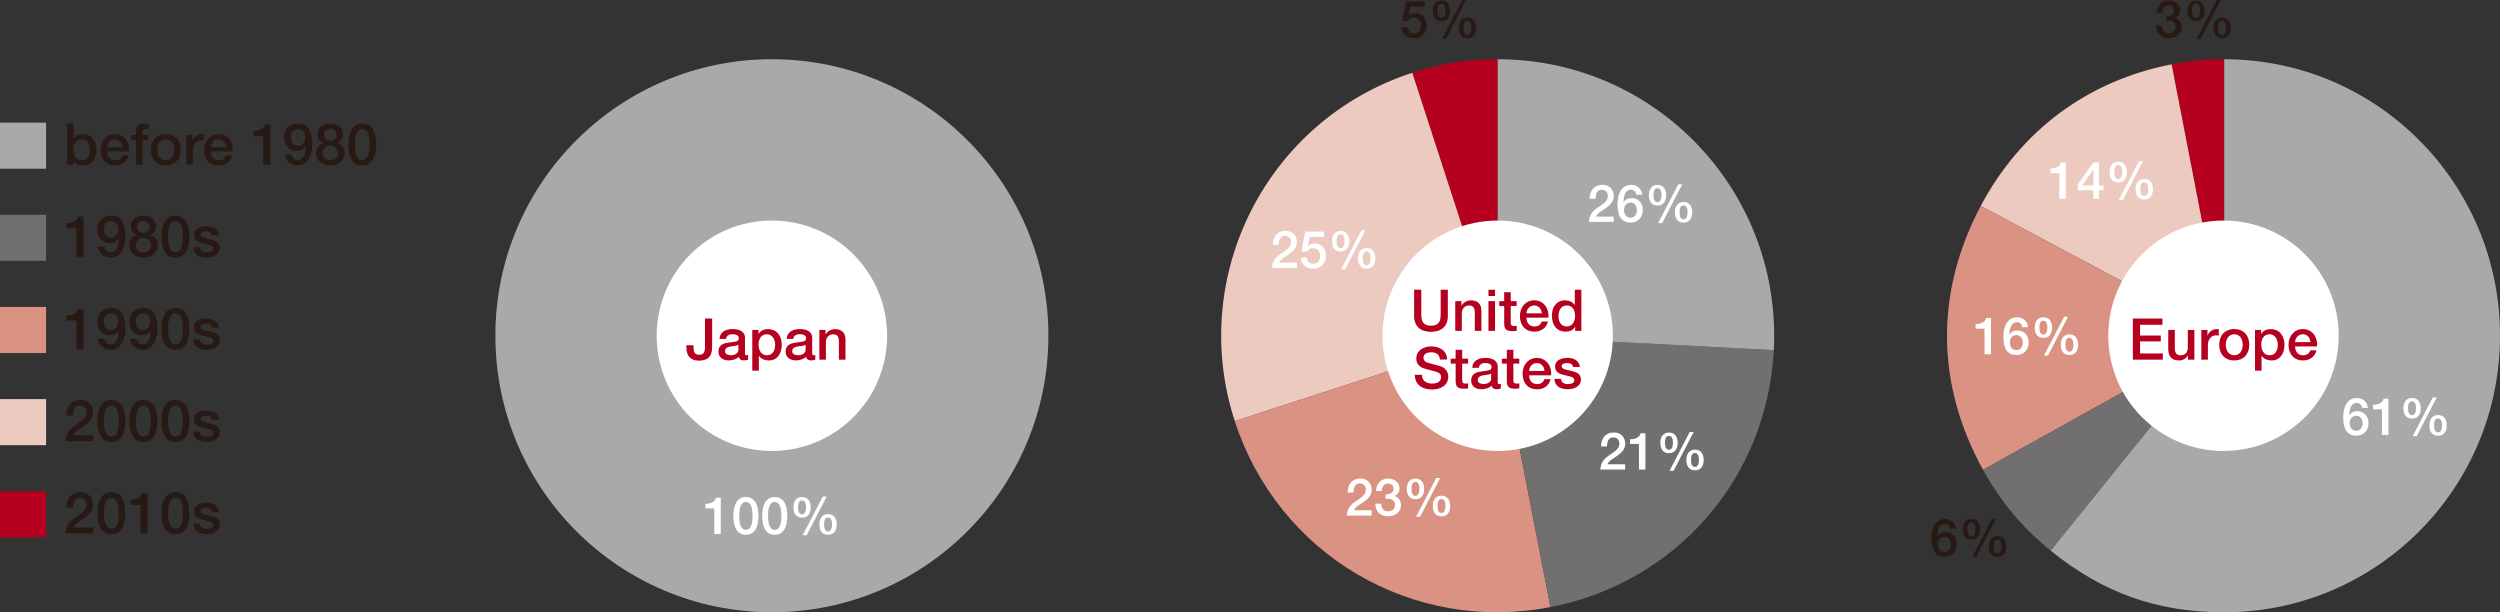 <?xml version="1.0" encoding="UTF-8"?>
<svg id="_レイヤー_1" xmlns="http://www.w3.org/2000/svg" version="1.1" viewBox="0 0 811 198.61">
  <rect x="0" y="0" width="811" height="198.61" fill="#333333" stroke="none"/>
  <!-- Generator: Adobe Illustrator 29.6.0, SVG Export Plug-In . SVG Version: 2.1.1 Build 207)  -->
  <g>
    <path d="M21.73,40.08h2.13v4.93h.04c.58-.93,1.79-1.51,2.88-1.51,3.04,0,4.52,2.32,4.52,5.13,0,2.6-1.31,5.04-4.16,5.04-1.31,0-2.71-.32-3.34-1.59h-.04v1.33h-2.02v-13.33s-.01,0-.01,0ZM26.49,45.18c-1.79,0-2.71,1.36-2.71,3.41,0,1.94.99,3.4,2.71,3.4,1.94,0,2.67-1.72,2.67-3.4s-.92-3.41-2.67-3.41Z" style="fill: #281914;"/>
    <path d="M34.76,49.14c0,1.51.82,2.86,2.59,2.86,1.23,0,1.98-.54,2.35-1.61h2.02c-.47,2.11-2.26,3.29-4.37,3.29-3.02,0-4.72-2.11-4.72-5.08,0-2.74,1.79-5.1,4.67-5.1,3.04,0,4.91,2.75,4.56,5.64h-7.1,0ZM39.72,47.74c-.07-1.34-.99-2.56-2.43-2.56s-2.48,1.12-2.54,2.56h4.97Z" style="fill: #281914;"/>
    <path d="M42.53,43.76h1.59v-.8c0-2.46,1.29-2.88,2.67-2.88.67,0,1.16.04,1.49.13v1.66c-.28-.07-.56-.11-.99-.11-.58,0-1.05.21-1.05,1.01v.99h1.81v1.59h-1.81v8.07h-2.13v-8.07h-1.59v-1.59h.01Z" style="fill: #281914;"/>
    <path d="M48.92,48.58c0-2.95,1.77-5.08,4.87-5.08s4.87,2.13,4.87,5.08-1.77,5.1-4.87,5.1-4.87-2.13-4.87-5.1ZM56.54,48.58c0-1.66-.84-3.4-2.74-3.4s-2.75,1.74-2.75,3.4.84,3.42,2.75,3.42,2.74-1.74,2.74-3.42Z" style="fill: #281914;"/>
    <path d="M60.45,43.76h2v1.87h.04c.24-1.03,1.51-2.13,2.82-2.13.48,0,.62.04.8.06v2.05c-.3-.04-.62-.09-.92-.09-1.45,0-2.61,1.18-2.61,3.31v4.59h-2.13v-9.65h0Z" style="fill: #281914;"/>
    <path d="M68.37,49.14c0,1.51.82,2.86,2.59,2.86,1.23,0,1.98-.54,2.35-1.61h2.02c-.47,2.11-2.26,3.29-4.37,3.29-3.02,0-4.72-2.11-4.72-5.08,0-2.74,1.79-5.1,4.67-5.1,3.04,0,4.91,2.75,4.56,5.64h-7.1ZM73.34,47.74c-.07-1.34-.99-2.56-2.43-2.56s-2.48,1.12-2.54,2.56h4.97,0Z" style="fill: #281914;"/>
    <path d="M82.16,42.51c1.79.02,3.49-.6,3.81-2.17h1.74v13.07h-2.33v-9.22h-3.21v-1.68h0Z" style="fill: #281914;"/>
    <path d="M94.57,50.11c.09,1.06.8,1.79,1.9,1.79,2.32,0,2.58-2.76,2.71-4.48l-.04-.04c-.56,1.01-1.62,1.57-2.82,1.57-2.46,0-4.13-1.74-4.13-4.41s1.64-4.46,4.5-4.46c3.7,0,4.61,3.03,4.61,6.83,0,3.12-1.23,6.76-4.93,6.76-2.07,0-3.83-1.44-3.94-3.56,0,0,2.14,0,2.14,0ZM94.33,44.53c0,1.42.73,2.75,2.28,2.75s2.37-1.31,2.37-2.75-.79-2.67-2.37-2.67-2.28,1.25-2.28,2.67Z" style="fill: #281914;"/>
    <path d="M102.53,49.57c0-1.64.93-2.82,2.39-3.19v-.04c-1.18-.45-1.85-1.42-1.85-2.69,0-2.22,1.48-3.57,4.07-3.57s4.07,1.34,4.07,3.57c0,1.27-.67,2.24-1.85,2.69v.04c1.46.37,2.39,1.55,2.39,3.19,0,2.56-1.96,4.1-4.61,4.1s-4.61-1.55-4.61-4.1ZM109.63,49.57c0-1.44-1.07-2.3-2.48-2.3s-2.48.86-2.48,2.3c0,1.53,1.06,2.43,2.48,2.43s2.48-.9,2.48-2.43ZM105.09,43.76c0,1.23.88,1.92,2.05,1.92s2.05-.69,2.05-1.92-.91-2-2.05-2-2.05.71-2.05,2Z" style="fill: #281914;"/>
    <path d="M122.05,46.88c0,2.97-.76,6.79-4.52,6.79s-4.52-3.83-4.52-6.79.76-6.8,4.52-6.8,4.52,3.83,4.52,6.8ZM119.92,46.88c0-2.73-.52-5.02-2.39-5.02s-2.39,2.3-2.39,5.02.52,5.02,2.39,5.02,2.39-2.3,2.39-5.02Z" style="fill: #281914;"/>
  </g>
  <g>
    <path d="M21.55,72.41c1.79.02,3.49-.6,3.81-2.17h1.74v13.07h-2.33v-9.22h-3.21v-1.68h0Z" style="fill: #281914;"/>
    <path d="M33.95,80.01c.09,1.06.8,1.79,1.91,1.79,2.32,0,2.58-2.76,2.71-4.48l-.04-.04c-.56,1.01-1.62,1.57-2.82,1.57-2.46,0-4.13-1.74-4.13-4.41s1.64-4.46,4.5-4.46c3.7,0,4.61,3.02,4.61,6.83,0,3.12-1.23,6.76-4.93,6.76-2.07,0-3.83-1.44-3.94-3.57h2.13ZM33.71,74.43c0,1.42.73,2.75,2.28,2.75s2.37-1.31,2.37-2.75-.78-2.67-2.37-2.67-2.28,1.25-2.28,2.67Z" style="fill: #281914;"/>
    <path d="M41.92,79.47c0-1.64.93-2.82,2.39-3.19v-.04c-1.18-.45-1.85-1.42-1.85-2.69,0-2.22,1.48-3.56,4.07-3.56s4.07,1.34,4.07,3.56c0,1.27-.67,2.24-1.85,2.69v.04c1.46.37,2.39,1.55,2.39,3.19,0,2.56-1.96,4.11-4.61,4.11s-4.61-1.55-4.61-4.11ZM49.01,79.47c0-1.44-1.07-2.29-2.48-2.29s-2.48.86-2.48,2.29c0,1.53,1.06,2.43,2.48,2.43s2.48-.9,2.48-2.43ZM44.47,73.66c0,1.23.88,1.92,2.05,1.92s2.05-.69,2.05-1.92-.91-2-2.05-2-2.05.71-2.05,2Z" style="fill: #281914;"/>
    <path d="M61.43,76.78c0,2.97-.76,6.8-4.52,6.8s-4.52-3.83-4.52-6.8.77-6.79,4.52-6.79,4.52,3.83,4.52,6.79ZM59.3,76.78c0-2.72-.52-5.02-2.39-5.02s-2.39,2.3-2.39,5.02.52,5.02,2.39,5.02,2.39-2.3,2.39-5.02Z" style="fill: #281914;"/>
    <path d="M64.84,80.21c.11,1.23,1.05,1.68,2.18,1.68.8,0,2.2-.17,2.15-1.27-.06-1.12-1.61-1.25-3.15-1.61-1.57-.33-3.1-.9-3.1-2.86,0-2.11,2.28-2.76,4.03-2.76,1.98,0,3.77.82,4.03,2.97h-2.22c-.19-1.01-1.02-1.29-1.96-1.29-.62,0-1.75.15-1.75.99,0,1.05,1.57,1.19,3.14,1.55,1.55.35,3.12.91,3.12,2.82,0,2.29-2.32,3.14-4.31,3.14-2.43,0-4.24-1.08-4.28-3.36h2.13,0Z" style="fill: #281914;"/>
  </g>
  <g>
    <path d="M21.55,102.31c1.79.02,3.49-.6,3.81-2.17h1.74v13.07h-2.33v-9.22h-3.21v-1.68h0Z" style="fill: #281914;"/>
    <path d="M33.95,109.91c.09,1.06.8,1.79,1.91,1.79,2.32,0,2.58-2.76,2.71-4.48l-.04-.04c-.56,1.01-1.62,1.57-2.82,1.57-2.46,0-4.13-1.74-4.13-4.41s1.64-4.46,4.5-4.46c3.7,0,4.61,3.03,4.61,6.83,0,3.12-1.23,6.76-4.93,6.76-2.07,0-3.83-1.44-3.94-3.56h2.13ZM33.71,104.33c0,1.42.73,2.75,2.28,2.75s2.37-1.31,2.37-2.75-.78-2.67-2.37-2.67-2.28,1.25-2.28,2.67Z" style="fill: #281914;"/>
    <path d="M44.34,109.91c.09,1.06.8,1.79,1.91,1.79,2.32,0,2.58-2.76,2.71-4.48l-.04-.04c-.56,1.01-1.62,1.57-2.82,1.57-2.46,0-4.13-1.74-4.13-4.41s1.64-4.46,4.5-4.46c3.7,0,4.61,3.03,4.61,6.83,0,3.12-1.23,6.76-4.93,6.76-2.07,0-3.83-1.44-3.94-3.56h2.13,0ZM44.1,104.33c0,1.42.73,2.75,2.28,2.75s2.37-1.31,2.37-2.75-.78-2.67-2.37-2.67-2.28,1.25-2.28,2.67Z" style="fill: #281914;"/>
    <path d="M61.43,106.68c0,2.97-.76,6.79-4.52,6.79s-4.52-3.83-4.52-6.79.77-6.8,4.52-6.8,4.52,3.83,4.52,6.8ZM59.3,106.68c0-2.73-.52-5.02-2.39-5.02s-2.39,2.3-2.39,5.02.52,5.02,2.39,5.02,2.39-2.3,2.39-5.02Z" style="fill: #281914;"/>
    <path d="M64.84,110.12c.11,1.23,1.05,1.68,2.18,1.68.8,0,2.2-.17,2.15-1.27-.06-1.12-1.61-1.25-3.15-1.6-1.57-.34-3.1-.9-3.1-2.86,0-2.11,2.28-2.76,4.03-2.76,1.98,0,3.77.82,4.03,2.97h-2.22c-.19-1.01-1.02-1.29-1.96-1.29-.62,0-1.75.15-1.75.99,0,1.05,1.57,1.19,3.14,1.55,1.55.36,3.12.91,3.12,2.82,0,2.3-2.32,3.14-4.31,3.14-2.43,0-4.24-1.08-4.28-3.36h2.13,0Z" style="fill: #281914;"/>
  </g>
  <g>
    <path d="M30.21,143.11h-8.93c.02-2.15,1.12-3.77,2.88-4.95,1.7-1.23,3.9-2.26,3.94-4.3.02-.93-.37-2.32-2.2-2.32-1.68,0-2.18,1.44-2.24,3.27h-2.13c0-2.89,1.59-5.04,4.5-5.04,3.19,0,4.2,2.33,4.2,4.01,0,2.07-1.42,3.36-2.91,4.41-1.51,1.05-3.1,1.85-3.47,3.01h6.37v1.91h-.01Z" style="fill: #281914;"/>
    <path d="M40.65,136.58c0,2.97-.76,6.8-4.52,6.8s-4.52-3.83-4.52-6.8.76-6.79,4.52-6.79,4.52,3.83,4.52,6.79ZM38.52,136.58c0-2.72-.52-5.02-2.39-5.02s-2.39,2.3-2.39,5.02.52,5.02,2.39,5.02,2.39-2.3,2.39-5.02Z" style="fill: #281914;"/>
    <path d="M51.04,136.58c0,2.97-.76,6.8-4.52,6.8s-4.52-3.83-4.52-6.8.76-6.79,4.52-6.79,4.52,3.83,4.52,6.79ZM48.91,136.58c0-2.72-.52-5.02-2.39-5.02s-2.39,2.3-2.39,5.02.52,5.02,2.39,5.02,2.39-2.3,2.39-5.02Z" style="fill: #281914;"/>
    <path d="M61.43,136.58c0,2.97-.76,6.8-4.52,6.8s-4.52-3.83-4.52-6.8.77-6.79,4.52-6.79,4.52,3.83,4.52,6.79ZM59.3,136.58c0-2.72-.52-5.02-2.39-5.02s-2.39,2.3-2.39,5.02.52,5.02,2.39,5.02,2.39-2.3,2.39-5.02Z" style="fill: #281914;"/>
    <path d="M64.84,140.01c.11,1.23,1.05,1.68,2.18,1.68.8,0,2.2-.17,2.15-1.27-.06-1.12-1.61-1.25-3.15-1.61-1.57-.33-3.1-.9-3.1-2.86,0-2.11,2.28-2.76,4.03-2.76,1.98,0,3.77.82,4.03,2.97h-2.22c-.19-1.01-1.02-1.29-1.96-1.29-.62,0-1.75.15-1.75.99,0,1.05,1.57,1.19,3.14,1.55,1.55.35,3.12.91,3.12,2.82,0,2.29-2.32,3.14-4.31,3.14-2.43,0-4.24-1.08-4.28-3.36h2.13,0Z" style="fill: #281914;"/>
  </g>
  <g>
    <path d="M30.21,173.01h-8.93c.02-2.15,1.12-3.77,2.88-4.95,1.7-1.23,3.9-2.26,3.94-4.3.02-.93-.37-2.32-2.2-2.32-1.68,0-2.18,1.44-2.24,3.27h-2.13c0-2.89,1.59-5.04,4.5-5.04,3.19,0,4.2,2.33,4.2,4.01,0,2.07-1.42,3.36-2.91,4.41-1.51,1.05-3.1,1.85-3.47,3.01h6.37v1.91h-.01Z" style="fill: #281914;"/>
    <path d="M40.65,166.47c0,2.97-.76,6.8-4.52,6.8s-4.52-3.83-4.52-6.8.76-6.79,4.52-6.79,4.52,3.83,4.52,6.79ZM38.52,166.47c0-2.72-.52-5.02-2.39-5.02s-2.39,2.3-2.39,5.02.52,5.02,2.39,5.02,2.39-2.3,2.39-5.02Z" style="fill: #281914;"/>
    <path d="M42.32,162.11c1.79.02,3.49-.6,3.81-2.17h1.74v13.07h-2.33v-9.22h-3.21v-1.68h-.01Z" style="fill: #281914;"/>
    <path d="M61.43,166.47c0,2.97-.76,6.8-4.52,6.8s-4.52-3.83-4.52-6.8.77-6.79,4.52-6.79,4.52,3.83,4.52,6.79ZM59.3,166.47c0-2.72-.52-5.02-2.39-5.02s-2.39,2.3-2.39,5.02.52,5.02,2.39,5.02,2.39-2.3,2.39-5.02Z" style="fill: #281914;"/>
    <path d="M64.84,169.91c.11,1.23,1.05,1.68,2.18,1.68.8,0,2.2-.17,2.15-1.27-.06-1.12-1.61-1.25-3.15-1.61-1.57-.33-3.1-.9-3.1-2.86,0-2.11,2.28-2.76,4.03-2.76,1.98,0,3.77.82,4.03,2.97h-2.22c-.19-1.01-1.02-1.29-1.96-1.29-.62,0-1.75.15-1.75.99,0,1.05,1.57,1.19,3.14,1.55,1.55.35,3.12.91,3.12,2.82,0,2.29-2.32,3.14-4.31,3.14-2.43,0-4.24-1.08-4.28-3.36h2.13,0Z" style="fill: #281914;"/>
  </g>
  <rect y="39.78" width="14.95" height="14.95" style="fill: #a8a9a9;"/>
  <rect y="69.67" width="14.95" height="14.95" style="fill: #716f6f;"/>
  <rect y="159.37" width="14.95" height="14.95" style="fill: #b6001f;"/>
  <rect y="129.47" width="14.95" height="14.95" style="fill: #edcac0;"/>
  <rect y="99.57" width="14.95" height="14.95" style="fill: #da9382;"/>
  <g>
    <path d="M485.86,108.9l-27.71-85.29c9.42-3.06,17.81-4.39,27.71-4.39v89.68Z" style="fill: #b6001f;"/>
    <path d="M485.86,108.9l-85.3,27.71c-15.3-47.1,10.47-97.69,57.58-113l27.71,85.29h0Z" style="fill: #edcac0;"/>
    <path d="M485.86,108.9l17.11,88.03c-44.73,8.69-88.33-16.98-102.41-60.32l85.3-27.71h0Z" style="fill: #da9382;"/>
    <path d="M485.86,108.9l89.56,4.69c-2.18,41.55-31.61,75.4-72.45,83.34,0,0-17.11-88.03-17.11-88.03Z" style="fill: #716f6f;"/>
    <path d="M485.86,108.9V19.22c49.53,0,89.68,40.15,89.68,89.68,0,1.98-.02,2.72-.12,4.69l-89.56-4.69Z" style="fill: #a8a9a9;"/>
    <path d="M721.54,108.92l-17.07-88.05c5.82-1.13,11.14-1.65,17.07-1.65v89.7Z" style="fill: #b6001f;"/>
    <path d="M721.54,108.92l-78.99-42.11c12.99-24.49,34.76-40.65,61.92-45.94l17.07,88.05Z" style="fill: #edcac0;"/>
    <path d="M721.54,108.92l-78.24,43.48c-15.33-27.73-15.59-57.6-.75-85.59l78.99,42.11Z" style="fill: #da9382;"/>
    <path d="M721.54,108.92l-56.3,69.71c-9.22-7.48-16.2-15.82-21.94-26.22l78.24-43.48h0Z" style="fill: #716f6f;"/>
    <path d="M721.54,108.92V19.22c49.41,0,89.46,40.16,89.46,89.7s-40.05,89.7-89.46,89.7c-21.74,0-39.4-6.27-56.3-19.99,0,0,56.3-69.71,56.3-69.71Z" style="fill: #a8a9a9;"/>
    <path d="M250.4,198.61c49.54,0,89.7-40.16,89.7-89.7s-40.16-89.7-89.7-89.7-89.7,40.16-89.7,89.7,40.16,89.7,89.7,89.7" style="fill: #a8a9a9;"/>
    <path d="M250.4,146.29c20.64,0,37.37-16.73,37.37-37.37s-16.73-37.37-37.37-37.37-37.37,16.73-37.37,37.37,16.73,37.37,37.37,37.37" style="fill: #fff;"/>
    <path d="M721.3,146.29c20.64,0,37.37-16.73,37.37-37.37s-16.73-37.37-37.37-37.37-37.37,16.73-37.37,37.37,16.73,37.37,37.37,37.37" style="fill: #fff;"/>
    <path d="M485.85,146.29c20.64,0,37.37-16.73,37.37-37.37s-16.73-37.37-37.37-37.37-37.37,16.73-37.37,37.37,16.73,37.37,37.37,37.37" style="fill: #fff;"/>
  </g>
  <g>
    <path d="M231.03,112.38c0,2.31-.56,4.61-4.39,4.61-2.82,0-3.98-1.85-3.98-4.27v-.71h2.33v.69c0,1.51.41,2.39,1.83,2.39,1.51,0,1.87-.91,1.87-2.58v-9.17h2.34v9.04h0Z" style="fill: #b6001f;"/>
    <path d="M241.66,114.52c0,.52.11.73.5.73.13,0,.3,0,.52-.04v1.47c-.32.11-.99.24-1.34.24-.86,0-1.48-.3-1.64-1.17-.84.82-2.2,1.17-3.34,1.17-1.74,0-3.3-.93-3.3-2.82,0-2.41,1.92-2.8,3.72-3.01,1.53-.28,2.89-.11,2.89-1.36,0-1.1-1.14-1.31-2-1.31-1.19,0-2.04.48-2.13,1.53h-2.13c.15-2.48,2.26-3.21,4.39-3.21,1.89,0,3.87.76,3.87,2.8v4.98h-.01ZM239.54,111.83c-.65.43-1.68.41-2.61.58-.92.15-1.74.48-1.74,1.61,0,.95,1.22,1.23,1.96,1.23.93,0,2.39-.48,2.39-1.83v-1.59h0Z" style="fill: #b6001f;"/>
    <path d="M244.03,107.02h2.02v1.31h.04c.6-1.1,1.76-1.57,2.99-1.57,3.04,0,4.52,2.32,4.52,5.13,0,2.6-1.31,5.04-4.16,5.04-1.23,0-2.56-.45-3.23-1.51h-.04v4.82h-2.13v-13.22h0ZM248.79,108.44c-1.79,0-2.71,1.36-2.71,3.41,0,1.94.99,3.4,2.71,3.4,1.94,0,2.67-1.72,2.67-3.4s-.91-3.41-2.67-3.41Z" style="fill: #b6001f;"/>
    <path d="M263.47,114.52c0,.52.11.73.5.73.13,0,.3,0,.52-.04v1.47c-.32.11-.99.24-1.34.24-.86,0-1.47-.3-1.64-1.17-.84.82-2.2,1.17-3.34,1.17-1.74,0-3.31-.93-3.31-2.82,0-2.41,1.92-2.8,3.72-3.01,1.53-.28,2.89-.11,2.89-1.36,0-1.1-1.14-1.31-2-1.31-1.19,0-2.03.48-2.13,1.53h-2.13c.15-2.48,2.26-3.21,4.39-3.21,1.88,0,3.87.76,3.87,2.8,0,0,0,4.98,0,4.98ZM261.34,111.83c-.65.43-1.68.41-2.61.58-.91.15-1.74.48-1.74,1.61,0,.95,1.21,1.23,1.96,1.23.93,0,2.39-.48,2.39-1.83v-1.59h0Z" style="fill: #b6001f;"/>
    <path d="M265.78,107.02h2.02v1.42l.04.04c.63-1.06,1.74-1.72,3.01-1.72,2.09,0,3.42,1.12,3.42,3.29v6.63h-2.13v-6.07c-.04-1.51-.63-2.17-1.88-2.17-1.42,0-2.33,1.12-2.33,2.54v5.69h-2.13v-9.65h-.02Z" style="fill: #b6001f;"/>
  </g>
  <g>
    <path d="M691.91,103.34h9.59v2.02h-7.26v3.49h6.72v1.91h-6.72v3.9h7.39v2.02h-9.73v-13.33h0Z" style="fill: #b6001f;"/>
    <path d="M711.86,116.67h-2.09v-1.34h-.04c-.52.97-1.68,1.6-2.74,1.6-2.52,0-3.61-1.27-3.61-3.79v-6.12h2.13v5.92c0,1.7.69,2.32,1.85,2.32,1.77,0,2.37-1.14,2.37-2.63v-5.6h2.13v9.65h0Z" style="fill: #b6001f;"/>
    <path d="M714.11,107.02h2v1.87h.04c.24-1.03,1.51-2.13,2.82-2.13.48,0,.62.04.8.06v2.05c-.3-.04-.62-.09-.92-.09-1.45,0-2.61,1.18-2.61,3.31v4.59h-2.13v-9.65h0Z" style="fill: #b6001f;"/>
    <path d="M719.92,111.83c0-2.95,1.77-5.08,4.87-5.08s4.87,2.13,4.87,5.08-1.77,5.1-4.87,5.1-4.87-2.13-4.87-5.1ZM727.54,111.83c0-1.66-.84-3.4-2.75-3.4s-2.75,1.74-2.75,3.4.84,3.42,2.75,3.42,2.75-1.74,2.75-3.42Z" style="fill: #b6001f;"/>
    <path d="M731.51,107.02h2.02v1.31h.04c.6-1.1,1.76-1.57,2.99-1.57,3.04,0,4.52,2.32,4.52,5.13,0,2.6-1.31,5.04-4.16,5.04-1.23,0-2.56-.45-3.23-1.51h-.04v4.82h-2.13v-13.22h-.01ZM736.26,108.44c-1.79,0-2.71,1.36-2.71,3.41,0,1.94.99,3.4,2.71,3.4,1.94,0,2.67-1.72,2.67-3.4s-.91-3.41-2.67-3.41Z" style="fill: #b6001f;"/>
    <path d="M744.53,112.39c0,1.51.82,2.86,2.59,2.86,1.23,0,1.98-.54,2.35-1.61h2.02c-.47,2.11-2.26,3.29-4.37,3.29-3.02,0-4.72-2.11-4.72-5.08,0-2.74,1.79-5.1,4.67-5.1,3.04,0,4.91,2.75,4.56,5.64h-7.1ZM749.49,110.99c-.07-1.34-.99-2.56-2.43-2.56s-2.48,1.12-2.54,2.56h4.97Z" style="fill: #b6001f;"/>
  </g>
  <g>
    <path d="M458.74,94h2.33v7.77c0,1.79.11,3.87,3.14,3.87s3.14-2.07,3.14-3.87v-7.77h2.33v8.53c0,3.41-2.18,5.11-5.47,5.11s-5.47-1.7-5.47-5.11v-8.53h0Z" style="fill: #b6001f;"/>
    <path d="M472.08,97.68h2.02v1.42l.04.04c.64-1.06,1.74-1.72,3.01-1.72,2.09,0,3.41,1.12,3.41,3.29v6.63h-2.13v-6.07c-.04-1.51-.64-2.17-1.88-2.17-1.42,0-2.34,1.12-2.34,2.54v5.69h-2.13v-9.65h0Z" style="fill: #b6001f;"/>
    <path d="M482.86,94h2.13v2.02h-2.13v-2.02ZM482.86,97.68h2.13v9.65h-2.13v-9.65Z" style="fill: #b6001f;"/>
    <path d="M486.34,97.68h1.61v-2.89h2.13v2.89h1.92v1.59h-1.92v5.15c0,.88.07,1.33,1.03,1.33.3,0,.6,0,.9-.07v1.64c-.47.04-.91.11-1.38.11-2.22,0-2.63-.86-2.67-2.46v-5.69h-1.61v-1.59h-.01Z" style="fill: #b6001f;"/>
    <path d="M495.19,103.05c0,1.51.82,2.86,2.59,2.86,1.23,0,1.98-.54,2.35-1.61h2.02c-.47,2.11-2.26,3.29-4.37,3.29-3.02,0-4.72-2.11-4.72-5.08,0-2.74,1.79-5.1,4.67-5.1,3.04,0,4.91,2.75,4.56,5.64h-7.1ZM500.16,101.65c-.07-1.34-.99-2.56-2.43-2.56s-2.48,1.12-2.54,2.56h4.97Z" style="fill: #b6001f;"/>
    <path d="M513.01,107.33h-2.02v-1.31h-.04c-.56,1.1-1.77,1.57-2.99,1.57-3.04,0-4.52-2.26-4.52-5.15,0-3.49,2.07-5.02,4.18-5.02,1.21,0,2.56.45,3.21,1.51h.04v-4.93h2.13v13.33s.01,0,.01,0ZM508.25,105.91c1.91,0,2.71-1.74,2.71-3.42,0-2.13-1.03-3.4-2.67-3.4-2,0-2.71,1.77-2.71,3.51s.82,3.3,2.67,3.3h0Z" style="fill: #b6001f;"/>
  </g>
  <g>
    <path d="M461.28,121.57c0,2.05,1.51,2.86,3.38,2.86,2.05,0,2.82-1.01,2.82-2.02s-.56-1.44-1.1-1.64c-.93-.36-2.15-.6-3.98-1.1-2.28-.62-2.95-2-2.95-3.38,0-2.67,2.46-3.92,4.87-3.92,2.78,0,5.12,1.48,5.12,4.26h-2.34c-.11-1.72-1.27-2.35-2.87-2.35-1.08,0-2.45.39-2.45,1.74,0,.93.64,1.46,1.59,1.72.21.06,3.16.82,3.85,1.03,1.75.52,2.6,2.02,2.6,3.4,0,2.99-2.65,4.18-5.3,4.18-3.04,0-5.51-1.45-5.56-4.76h2.33v-.02h-.01Z" style="fill: #b6001f;"/>
    <path d="M470.59,116.36h1.61v-2.89h2.13v2.89h1.92v1.59h-1.92v5.15c0,.88.07,1.33,1.03,1.33.3,0,.6,0,.9-.07v1.64c-.47.04-.91.11-1.38.11-2.22,0-2.63-.86-2.67-2.46v-5.69h-1.61v-1.59h-.01Z" style="fill: #b6001f;"/>
    <path d="M485.86,123.87c0,.52.11.73.5.73.13,0,.3,0,.52-.04v1.48c-.32.11-.99.24-1.34.24-.86,0-1.47-.3-1.64-1.18-.84.82-2.2,1.18-3.34,1.18-1.74,0-3.31-.93-3.31-2.82,0-2.41,1.92-2.8,3.72-3.01,1.53-.28,2.89-.11,2.89-1.36,0-1.1-1.14-1.31-2-1.31-1.19,0-2.03.48-2.13,1.53h-2.13c.15-2.48,2.26-3.21,4.39-3.21,1.88,0,3.87.77,3.87,2.8v4.96h0ZM483.73,121.18c-.65.43-1.68.41-2.61.58-.91.15-1.74.49-1.74,1.6,0,.95,1.21,1.23,1.96,1.23.93,0,2.39-.49,2.39-1.83v-1.59h0Z" style="fill: #b6001f;"/>
    <path d="M487.2,116.36h1.61v-2.89h2.13v2.89h1.92v1.59h-1.92v5.15c0,.88.07,1.33,1.03,1.33.3,0,.6,0,.9-.07v1.64c-.47.04-.91.11-1.38.11-2.22,0-2.63-.86-2.67-2.46v-5.69h-1.61v-1.59h-.01Z" style="fill: #b6001f;"/>
    <path d="M496.05,121.74c0,1.51.82,2.86,2.6,2.86,1.23,0,1.98-.54,2.35-1.6h2.02c-.47,2.11-2.26,3.29-4.37,3.29-3.03,0-4.72-2.11-4.72-5.08,0-2.75,1.79-5.1,4.67-5.1,3.04,0,4.91,2.75,4.56,5.64h-7.11ZM501.02,120.34c-.07-1.34-.99-2.56-2.43-2.56s-2.48,1.12-2.54,2.56h4.97Z" style="fill: #b6001f;"/>
    <path d="M506.39,122.91c.11,1.23,1.05,1.68,2.18,1.68.8,0,2.2-.17,2.15-1.27-.06-1.12-1.61-1.25-3.15-1.61-1.57-.33-3.1-.9-3.1-2.86,0-2.11,2.28-2.76,4.03-2.76,1.98,0,3.77.82,4.03,2.97h-2.22c-.19-1.01-1.02-1.29-1.96-1.29-.62,0-1.75.15-1.75.99,0,1.05,1.57,1.19,3.14,1.55,1.55.35,3.12.91,3.12,2.82,0,2.29-2.32,3.14-4.31,3.14-2.43,0-4.24-1.08-4.28-3.36h2.13-.01Z" style="fill: #b6001f;"/>
  </g>
  <g>
    <path d="M523.5,71.98h-8.04c.02-1.93,1.01-3.4,2.59-4.46,1.53-1.11,3.51-2.03,3.55-3.87.02-.84-.33-2.09-1.98-2.09-1.51,0-1.97,1.3-2.02,2.94h-1.92c0-2.61,1.43-4.54,4.05-4.54,2.88,0,3.79,2.1,3.79,3.62,0,1.87-1.28,3.03-2.62,3.97-1.36.94-2.79,1.67-3.13,2.71h5.73v1.72Z" style="fill: #fff;"/>
    <path d="M530.8,63.18c-.08-.96-.72-1.61-1.72-1.61-2.09,0-2.32,2.49-2.44,4.04l.03.03c.52-.92,1.5-1.4,2.54-1.4,2.34,0,3.72,1.7,3.72,3.95s-1.57,4.02-3.92,4.02c-3.47,0-4.29-2.72-4.29-6.15,0-2.81,1.11-6.09,4.44-6.09,1.87,0,3.45,1.3,3.55,3.21h-1.92,0ZM531.02,68.16c0-1.26-.69-2.41-2.07-2.41s-2.12,1.11-2.12,2.41.72,2.46,2.12,2.46,2.07-1.19,2.07-2.46Z" style="fill: #fff;"/>
    <path d="M534.89,63.32c0-1.82.84-3.35,2.81-3.35s2.81,1.53,2.81,3.35-.77,3.35-2.81,3.35-2.81-1.51-2.81-3.35ZM537.68,65.57c.94,0,1.31-.99,1.31-2.26,0-1.13-.27-2.25-1.31-2.25s-1.28,1.13-1.28,2.25c0,1.26.33,2.26,1.28,2.26ZM544.43,59.8h1.28l-6.51,12.58h-1.31s6.54-12.58,6.54-12.58ZM543.33,68.87c0-1.82.84-3.35,2.81-3.35s2.81,1.53,2.81,3.35-.77,3.35-2.81,3.35-2.81-1.51-2.81-3.35ZM546.13,71.12c.94,0,1.31-.99,1.31-2.25,0-1.13-.27-2.25-1.31-2.25s-1.28,1.13-1.28,2.25c0,1.26.34,2.25,1.28,2.25Z" style="fill: #fff;"/>
  </g>
  <g>
    <path d="M456.15.4h6.09v1.72h-4.66l-.61,2.99.03.03c.52-.57,1.38-.89,2.17-.89,2.34,0,3.68,1.68,3.68,3.93,0,1.88-1.18,4.22-4.07,4.22-2.27,0-4.04-1.23-4.12-3.58h1.92c.12,1.26.93,1.99,2.17,1.99,1.63,0,2.19-1.16,2.19-2.59,0-1.3-.69-2.45-2.24-2.45-.81,0-1.6.25-1.9,1.08h-1.92l1.26-6.44h0Z" style="fill: #281914;"/>
    <path d="M464.81,3.51c0-1.82.84-3.35,2.81-3.35s2.81,1.53,2.81,3.35-.78,3.35-2.81,3.35-2.81-1.51-2.81-3.35ZM467.6,5.77c.94,0,1.31-.99,1.31-2.26,0-1.13-.27-2.25-1.31-2.25s-1.28,1.13-1.28,2.25c0,1.26.34,2.26,1.28,2.26ZM474.35,0h1.28l-6.51,12.58h-1.31l6.54-12.58ZM473.25,9.07c0-1.82.84-3.35,2.81-3.35s2.81,1.53,2.81,3.35-.77,3.35-2.81,3.35-2.81-1.51-2.81-3.35ZM476.04,11.32c.94,0,1.31-.99,1.31-2.25,0-1.13-.27-2.25-1.31-2.25s-1.28,1.13-1.28,2.25c0,1.26.33,2.25,1.28,2.25Z" style="fill: #281914;"/>
  </g>
  <g>
    <path d="M632.64,171.56c-.08-.96-.72-1.61-1.72-1.61-2.08,0-2.32,2.49-2.44,4.04l.03.03c.52-.92,1.5-1.4,2.54-1.4,2.34,0,3.72,1.7,3.72,3.95s-1.56,4.02-3.92,4.02c-3.46,0-4.29-2.72-4.29-6.15,0-2.81,1.11-6.09,4.44-6.09,1.87,0,3.45,1.3,3.55,3.21h-1.92,0ZM632.86,176.54c0-1.26-.69-2.41-2.07-2.41s-2.12,1.11-2.12,2.41.72,2.46,2.12,2.46,2.07-1.19,2.07-2.46Z" style="fill: #281914;"/>
    <path d="M636.72,171.69c0-1.82.84-3.35,2.81-3.35s2.81,1.53,2.81,3.35-.77,3.35-2.81,3.35-2.81-1.51-2.81-3.35ZM639.52,173.95c.94,0,1.31-.99,1.31-2.26,0-1.13-.27-2.25-1.31-2.25s-1.28,1.13-1.28,2.25c0,1.26.33,2.26,1.28,2.26ZM646.26,168.18h1.28l-6.51,12.58h-1.31l6.54-12.58ZM645.17,177.25c0-1.82.84-3.35,2.81-3.35s2.81,1.53,2.81,3.35-.77,3.35-2.81,3.35-2.81-1.51-2.81-3.35ZM647.96,179.5c.94,0,1.31-.99,1.31-2.25,0-1.13-.27-2.25-1.31-2.25s-1.28,1.13-1.28,2.25c0,1.26.34,2.25,1.28,2.25Z" style="fill: #281914;"/>
  </g>
  <g>
    <path d="M702.7,5.28c1.28.05,2.61-.4,2.61-1.85,0-.99-.77-1.67-1.83-1.67-1.33,0-1.98,1.19-1.95,2.41h-1.92c.1-2.29,1.53-4,3.9-4,1.83,0,3.72,1.06,3.72,3.14,0,1.18-.54,2.12-1.67,2.52v.03c1.33.27,2.14,1.43,2.14,2.94,0,2.22-1.92,3.6-4.17,3.6-2.72,0-4.09-1.65-4.14-4.1h1.92c-.05,1.43.72,2.51,2.22,2.51,1.28,0,2.25-.76,2.25-2.1,0-1.83-1.56-2.07-3.08-2v-1.43h0Z" style="fill: #281914;"/>
    <path d="M709.6,3.51c0-1.82.84-3.35,2.81-3.35s2.81,1.53,2.81,3.35-.77,3.35-2.81,3.35-2.81-1.51-2.81-3.35ZM712.39,5.77c.94,0,1.31-.99,1.31-2.26,0-1.13-.27-2.25-1.31-2.25s-1.28,1.13-1.28,2.25c0,1.26.33,2.26,1.28,2.26ZM719.13,0h1.28l-6.51,12.58h-1.31l6.54-12.58ZM718.04,9.07c0-1.82.84-3.35,2.81-3.35s2.81,1.53,2.81,3.35-.77,3.35-2.81,3.35-2.81-1.51-2.81-3.35ZM720.83,11.32c.94,0,1.31-.99,1.31-2.25,0-1.13-.27-2.25-1.31-2.25s-1.28,1.13-1.28,2.25c0,1.26.34,2.25,1.28,2.25Z" style="fill: #281914;"/>
  </g>
  <g>
    <path d="M420.71,86.92h-8.04c.02-1.93,1.01-3.4,2.59-4.46,1.53-1.11,3.51-2.03,3.55-3.87.02-.84-.33-2.09-1.98-2.09-1.51,0-1.97,1.3-2.02,2.94h-1.92c0-2.61,1.43-4.54,4.05-4.54,2.88,0,3.79,2.1,3.79,3.62,0,1.87-1.28,3.03-2.62,3.97-1.36.94-2.79,1.67-3.13,2.71h5.73v1.72h0Z" style="fill: #fff;"/>
    <path d="M423.44,75.14h6.09v1.72h-4.66l-.61,2.99.03.03c.52-.57,1.38-.89,2.17-.89,2.34,0,3.68,1.68,3.68,3.93,0,1.88-1.18,4.22-4.07,4.22-2.27,0-4.04-1.23-4.12-3.58h1.92c.12,1.26.93,1.99,2.17,1.99,1.63,0,2.19-1.16,2.19-2.59,0-1.3-.69-2.45-2.24-2.45-.81,0-1.6.25-1.9,1.08h-1.92l1.26-6.44h0Z" style="fill: #fff;"/>
    <path d="M432.1,78.25c0-1.82.84-3.35,2.81-3.35s2.81,1.53,2.81,3.35-.77,3.35-2.81,3.35-2.81-1.51-2.81-3.35ZM434.89,80.51c.94,0,1.31-.99,1.31-2.26,0-1.13-.27-2.25-1.31-2.25s-1.28,1.13-1.28,2.25c0,1.26.33,2.26,1.28,2.26ZM441.63,74.74h1.28l-6.51,12.58h-1.31l6.54-12.58ZM440.54,83.81c0-1.82.84-3.35,2.81-3.35s2.81,1.53,2.81,3.35-.77,3.35-2.81,3.35-2.81-1.51-2.81-3.35ZM443.33,86.06c.94,0,1.31-.99,1.31-2.25,0-1.13-.27-2.25-1.31-2.25s-1.28,1.13-1.28,2.25c0,1.26.34,2.25,1.28,2.25Z" style="fill: #fff;"/>
  </g>
  <g>
    <path d="M527.22,152.32h-8.04c.02-1.93,1.01-3.4,2.59-4.46,1.53-1.11,3.51-2.03,3.55-3.87.02-.84-.34-2.09-1.99-2.09-1.51,0-1.97,1.3-2.02,2.94h-1.92c0-2.61,1.43-4.54,4.05-4.54,2.88,0,3.78,2.1,3.78,3.62,0,1.87-1.28,3.03-2.62,3.97-1.36.94-2.79,1.67-3.13,2.71h5.73v1.72h.02,0Z" style="fill: #fff;"/>
    <path d="M528.77,142.5c1.61.02,3.14-.54,3.43-1.95h1.57v11.77h-2.1v-8.31h-2.89v-1.51h-.01Z" style="fill: #fff;"/>
    <path d="M538.61,143.66c0-1.82.84-3.35,2.81-3.35s2.81,1.53,2.81,3.35-.78,3.35-2.81,3.35-2.81-1.51-2.81-3.35ZM541.4,145.91c.94,0,1.31-.99,1.31-2.26,0-1.13-.27-2.25-1.31-2.25s-1.28,1.13-1.28,2.25c0,1.26.34,2.26,1.28,2.26ZM548.14,140.14h1.28l-6.51,12.58h-1.31l6.54-12.58ZM547.05,149.21c0-1.82.84-3.35,2.81-3.35s2.81,1.53,2.81,3.35-.77,3.35-2.81,3.35-2.81-1.51-2.81-3.35ZM549.84,151.46c.94,0,1.31-.99,1.31-2.25,0-1.13-.27-2.25-1.31-2.25s-1.28,1.13-1.28,2.25c0,1.26.33,2.25,1.28,2.25Z" style="fill: #fff;"/>
  </g>
  <g>
    <path d="M766.22,132.31c-.08-.96-.72-1.61-1.72-1.61-2.08,0-2.32,2.49-2.44,4.04l.03.03c.52-.93,1.5-1.4,2.54-1.4,2.34,0,3.72,1.7,3.72,3.95s-1.56,4.02-3.92,4.02c-3.46,0-4.29-2.72-4.29-6.15,0-2.81,1.11-6.09,4.44-6.09,1.87,0,3.45,1.3,3.55,3.21h-1.92,0ZM766.44,137.29c0-1.26-.69-2.41-2.07-2.41s-2.12,1.11-2.12,2.41.72,2.46,2.12,2.46,2.07-1.19,2.07-2.46Z" style="fill: #fff;"/>
    <path d="M769.82,131.28c1.61.02,3.15-.54,3.43-1.95h1.56v11.77h-2.1v-8.31h-2.89v-1.51h0Z" style="fill: #fff;"/>
    <path d="M779.66,132.44c0-1.82.84-3.35,2.81-3.35s2.81,1.53,2.81,3.35-.77,3.35-2.81,3.35-2.81-1.51-2.81-3.35ZM782.45,134.7c.94,0,1.31-.99,1.31-2.26,0-1.13-.27-2.25-1.31-2.25s-1.28,1.13-1.28,2.25c0,1.26.33,2.26,1.28,2.26ZM789.2,128.93h1.28l-6.51,12.58h-1.31l6.54-12.58ZM788.1,137.99c0-1.82.84-3.35,2.81-3.35s2.81,1.53,2.81,3.35-.77,3.35-2.81,3.35-2.81-1.51-2.81-3.35ZM790.9,140.25c.94,0,1.31-.99,1.31-2.25,0-1.13-.27-2.25-1.31-2.25s-1.28,1.13-1.28,2.25c0,1.26.33,2.25,1.28,2.25Z" style="fill: #fff;"/>
  </g>
  <g>
    <path d="M228.83,163.42c1.61.02,3.15-.54,3.43-1.95h1.56v11.77h-2.1v-8.31h-2.89v-1.51h0Z" style="fill: #fff;"/>
    <path d="M246.04,167.36c0,2.68-.69,6.12-4.07,6.12s-4.07-3.45-4.07-6.12.69-6.12,4.07-6.12,4.07,3.45,4.07,6.12ZM244.12,167.36c0-2.45-.47-4.52-2.15-4.52s-2.15,2.07-2.15,4.52.47,4.52,2.15,4.52,2.15-2.07,2.15-4.52Z" style="fill: #fff;"/>
    <path d="M255.39,167.36c0,2.68-.69,6.12-4.07,6.12s-4.07-3.45-4.07-6.12.69-6.12,4.07-6.12,4.07,3.45,4.07,6.12ZM253.47,167.36c0-2.45-.47-4.52-2.15-4.52s-2.15,2.07-2.15,4.52.47,4.52,2.15,4.52,2.15-2.07,2.15-4.52Z" style="fill: #fff;"/>
    <path d="M257.38,164.58c0-1.82.84-3.35,2.81-3.35s2.81,1.53,2.81,3.35-.77,3.35-2.81,3.35-2.81-1.51-2.81-3.35ZM260.17,166.84c.94,0,1.31-.99,1.31-2.26,0-1.13-.27-2.25-1.31-2.25s-1.28,1.13-1.28,2.25c0,1.26.33,2.26,1.28,2.26ZM266.91,161.07h1.28l-6.51,12.58h-1.31l6.54-12.58ZM265.82,170.13c0-1.82.84-3.35,2.81-3.35s2.81,1.53,2.81,3.35-.77,3.35-2.81,3.35-2.81-1.51-2.81-3.35ZM268.61,172.39c.94,0,1.31-.99,1.31-2.25,0-1.13-.27-2.25-1.31-2.25s-1.28,1.13-1.28,2.25c0,1.26.34,2.25,1.28,2.25Z" style="fill: #fff;"/>
  </g>
  <g>
    <path d="M640.88,105.11c1.61.02,3.14-.54,3.43-1.95h1.57v11.77h-2.1v-8.31h-2.89v-1.51s-.01,0-.01,0Z" style="fill: #fff;"/>
    <path d="M655.98,106.14c-.08-.96-.72-1.61-1.72-1.61-2.09,0-2.32,2.49-2.44,4.04l.03.03c.52-.92,1.5-1.4,2.54-1.4,2.34,0,3.72,1.7,3.72,3.95s-1.57,4.02-3.92,4.02c-3.47,0-4.29-2.72-4.29-6.15,0-2.81,1.11-6.09,4.44-6.09,1.87,0,3.45,1.3,3.55,3.21h-1.92,0ZM656.2,111.12c0-1.26-.69-2.41-2.07-2.41s-2.12,1.11-2.12,2.41.72,2.46,2.12,2.46,2.07-1.19,2.07-2.46Z" style="fill: #fff;"/>
    <path d="M660.07,106.27c0-1.82.84-3.35,2.81-3.35s2.81,1.53,2.81,3.35-.77,3.35-2.81,3.35-2.81-1.51-2.81-3.35ZM662.86,108.53c.94,0,1.31-.99,1.31-2.26,0-1.13-.27-2.25-1.31-2.25s-1.28,1.13-1.28,2.25c0,1.26.33,2.26,1.28,2.26ZM669.6,102.76h1.28l-6.51,12.58h-1.31l6.54-12.58ZM668.51,111.82c0-1.82.84-3.35,2.81-3.35s2.81,1.53,2.81,3.35-.77,3.35-2.81,3.35-2.81-1.51-2.81-3.35ZM671.3,114.08c.94,0,1.31-.99,1.31-2.25,0-1.13-.27-2.25-1.31-2.25s-1.28,1.13-1.28,2.25c0,1.26.34,2.25,1.28,2.25Z" style="fill: #fff;"/>
  </g>
  <g>
    <path d="M665.16,54.66c1.61.02,3.15-.54,3.43-1.95h1.56v11.77h-2.1v-8.31h-2.89s0-1.51,0-1.51Z" style="fill: #fff;"/>
    <path d="M682.4,61.69h-1.51v2.79h-1.82v-2.79h-5.04v-1.9l5.04-7.08h1.82v7.47h1.51v1.51ZM675.51,60.17h3.57v-5.18h-.03l-3.53,5.18h0Z" style="fill: #fff;"/>
    <path d="M684.35,55.82c0-1.82.84-3.35,2.81-3.35s2.81,1.53,2.81,3.35-.78,3.35-2.81,3.35-2.81-1.51-2.81-3.35ZM687.14,58.07c.94,0,1.31-.99,1.31-2.26,0-1.13-.27-2.25-1.31-2.25s-1.28,1.13-1.28,2.25c0,1.26.34,2.26,1.28,2.26ZM693.89,52.3h1.28l-6.51,12.58h-1.31s6.54-12.58,6.54-12.58ZM692.79,61.37c0-1.82.84-3.35,2.81-3.35s2.81,1.53,2.81,3.35-.77,3.35-2.81,3.35-2.81-1.51-2.81-3.35ZM695.59,63.62c.94,0,1.31-.99,1.31-2.25,0-1.13-.27-2.25-1.31-2.25s-1.28,1.13-1.28,2.25c0,1.26.33,2.25,1.28,2.25Z" style="fill: #fff;"/>
  </g>
  <g>
    <path d="M444.98,167.26h-8.04c.02-1.93,1.01-3.4,2.59-4.46,1.53-1.11,3.51-2.03,3.55-3.87.02-.84-.34-2.09-1.99-2.09-1.51,0-1.97,1.3-2.02,2.94h-1.92c0-2.61,1.43-4.54,4.05-4.54,2.88,0,3.78,2.1,3.78,3.62,0,1.87-1.28,3.03-2.62,3.97-1.36.94-2.79,1.67-3.13,2.71h5.73v1.72h.02,0Z" style="fill: #fff;"/>
    <path d="M449.47,160.36c1.28.05,2.61-.4,2.61-1.85,0-.99-.77-1.67-1.83-1.67-1.33,0-1.98,1.19-1.95,2.41h-1.92c.1-2.29,1.53-4,3.9-4,1.83,0,3.72,1.06,3.72,3.14,0,1.18-.54,2.12-1.67,2.52v.03c1.33.27,2.14,1.43,2.14,2.94,0,2.22-1.92,3.6-4.17,3.6-2.72,0-4.09-1.65-4.14-4.1h1.92c-.05,1.43.72,2.51,2.22,2.51,1.28,0,2.25-.76,2.25-2.1,0-1.83-1.56-2.07-3.08-2v-1.43h0Z" style="fill: #fff;"/>
    <path d="M456.37,158.59c0-1.82.84-3.35,2.81-3.35s2.81,1.53,2.81,3.35-.78,3.35-2.81,3.35-2.81-1.51-2.81-3.35ZM459.16,160.85c.94,0,1.31-.99,1.31-2.26,0-1.13-.27-2.25-1.31-2.25s-1.28,1.13-1.28,2.25c0,1.26.34,2.26,1.28,2.26ZM465.9,155.08h1.28l-6.51,12.58h-1.31l6.54-12.58ZM464.81,164.15c0-1.82.84-3.35,2.81-3.35s2.81,1.53,2.81,3.35-.77,3.35-2.81,3.35-2.81-1.51-2.81-3.35ZM467.6,166.4c.94,0,1.31-.99,1.31-2.25,0-1.13-.27-2.25-1.31-2.25s-1.28,1.13-1.28,2.25c0,1.26.33,2.25,1.28,2.25Z" style="fill: #fff;"/>
  </g>
</svg>